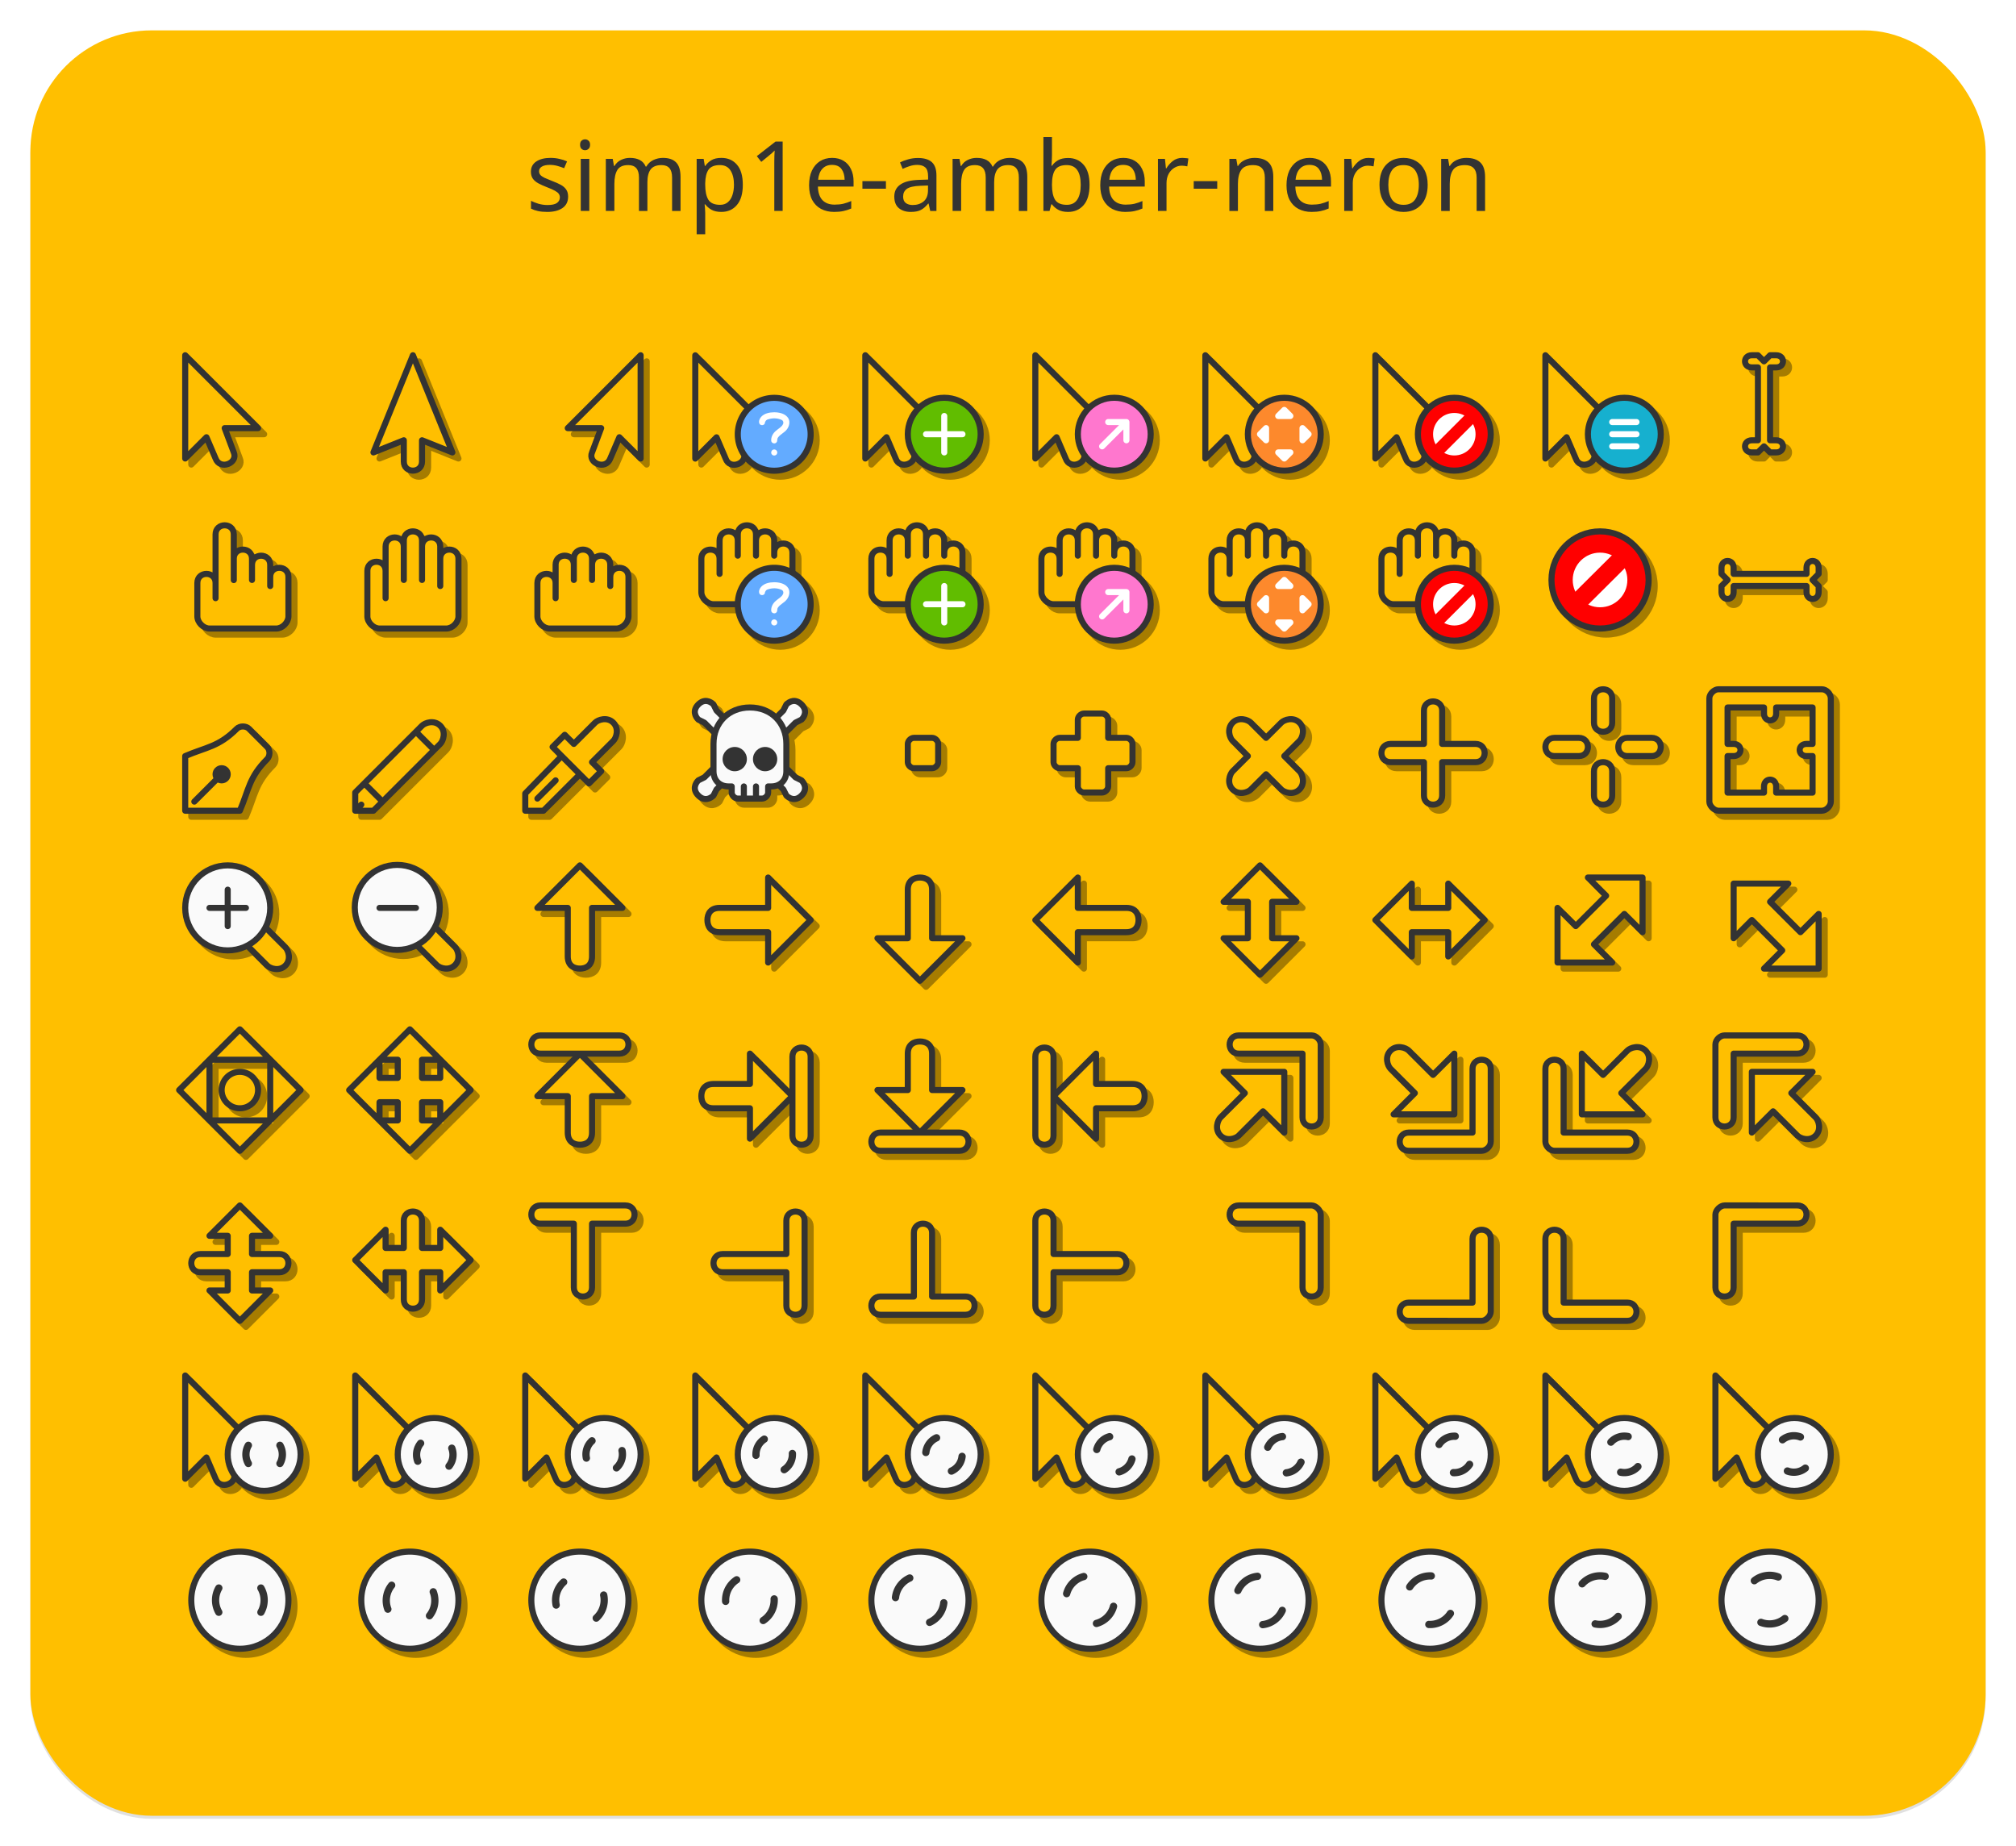 <svg height="304" viewBox="0 0 332 304" width="332" xmlns="http://www.w3.org/2000/svg" xmlns:xlink="http://www.w3.org/1999/xlink"><filter id="a" color-interpolation-filters="sRGB" height="1.02" width="1.019" x="-.009" y="-.01"><feGaussianBlur stdDeviation="1.247"/></filter><g transform="translate(24 24)"><path d="m-24-24h332v304h-332z" fill="none"/><rect filter="url(#a)" height="294" opacity=".35" rx="20" width="322" x="-19" y="-18.5"/><rect fill="#ffbf00" height="294" rx="20" width="322" x="-19" y="-19"/><path d="m69.56 8.368q0 1.248-.928 1.888-.928.64-2.496.64-.896 0-1.552-.144-.64-.144-1.136-.4v-1.28q.512.256 1.232.48.736.208 1.488.208 1.072 0 1.552-.336.48-.352.48-.928 0-.32-.176-.576-.176-.256-.64-.512-.448-.256-1.296-.576-.832-.32-1.424-.64-.592-.32-.912-.768-.32-.448-.32-1.152 0-1.088.88-1.68.896-.592 2.336-.592.784 0 1.456.16.688.144 1.28.416l-.48 1.12q-.544-.224-1.136-.384-.592-.16-1.216-.16-.864 0-1.328.288-.448.272-.448.752 0 .352.208.608.208.24.688.48.496.224 1.312.544.816.304 1.392.624.576.32.88.784.304.448.304 1.136zm2.8-9.424q.32 0 .56.224.256.208.256.672 0 .448-.256.672-.24.224-.56.224-.352 0-.592-.224-.24-.224-.24-.672 0-.464.24-.672.24-.224.592-.224zm.688 3.216v8.576h-1.408v-8.576zm12.128-.16q1.456 0 2.176.752.72.736.72 2.4v5.584h-1.392v-5.52q0-2.032-1.744-2.032-1.248 0-1.792.72-.528.72-.528 2.096v4.736h-1.392v-5.52q0-2.032-1.76-2.032-1.296 0-1.792.8-.496.8-.496 2.304v4.448h-1.408v-8.576h1.136l.208 1.168h.08q.4-.672 1.072-.992.688-.336 1.456-.336 2.016 0 2.624 1.44h.08q.432-.736 1.168-1.088.752-.352 1.584-.352zm9.632 0q1.584 0 2.544 1.104.976 1.104.976 3.328 0 2.192-.976 3.328-.96 1.136-2.56 1.136-.992 0-1.648-.368-.64-.384-1.008-.88h-.096q.032.272.064.688.032.416.032.72v3.52h-1.408v-12.416h1.152l.192 1.168h.064q.384-.56 1.008-.944.624-.384 1.664-.384zm-.256 1.184q-1.312 0-1.856.736-.528.736-.56 2.24v.272q0 1.584.512 2.448.528.848 1.936.848.784 0 1.28-.432.512-.432.752-1.168.256-.752.256-1.712 0-1.472-.576-2.352-.56-.88-1.744-.88zm10.336 7.552h-1.376v-7.984q0-.688.016-1.104.016-.416.048-.864-.256.256-.464.432-.208.176-.528.448l-1.216.992-.736-.944 3.088-2.4h1.168zm8.144-8.736q1.104 0 1.888.48.8.48 1.216 1.36.432.864.432 2.032v.848h-5.872q.032 1.456.736 2.224.72.752 2 .752.816 0 1.44-.144.64-.16 1.312-.448v1.232q-.656.288-1.296.416-.64.144-1.52.144-1.216 0-2.16-.496-.928-.496-1.456-1.472-.512-.992-.512-2.416 0-1.408.464-2.416.48-1.008 1.328-1.552.864-.544 2-.544zm-.016 1.152q-1.008 0-1.6.656-.576.64-.688 1.792h4.368q-.016-1.088-.512-1.76-.496-.688-1.568-.688zm5.008 3.92v-1.248h3.872v1.248zm9.12-5.056q1.568 0 2.32.688.752.688.752 2.192v5.84h-1.024l-.272-1.216h-.064q-.56.704-1.184 1.04-.608.336-1.696.336-1.168 0-1.936-.608-.768-.624-.768-1.936 0-1.28 1.008-1.968 1.008-.704 3.104-.768l1.456-.048v-.512q0-1.072-.464-1.488-.464-.416-1.312-.416-.672 0-1.28.208-.608.192-1.136.448l-.432-1.056q.56-.304 1.328-.512.768-.224 1.6-.224zm.416 4.576q-1.6.064-2.224.512-.608.448-.608 1.264 0 .72.432 1.056.448.336 1.136.336 1.088 0 1.808-.592.72-.608.72-1.856v-.768zm14.72-4.592q1.456 0 2.176.752.72.736.72 2.4v5.584h-1.392v-5.52q0-2.032-1.744-2.032-1.248 0-1.792.72-.528.72-.528 2.096v4.736h-1.392v-5.52q0-2.032-1.76-2.032-1.296 0-1.792.8-.496.8-.496 2.304v4.448h-1.408v-8.576h1.136l.208 1.168h.08q.4-.672 1.072-.992.688-.336 1.456-.336 2.016 0 2.624 1.44h.08q.432-.736 1.168-1.088.752-.352 1.584-.352zm6.96-.464q0 .544-.032 1.024-.016.464-.048.736h.08q.368-.544 1.008-.912.64-.368 1.648-.368 1.6 0 2.56 1.12.976 1.104.976 3.312 0 2.208-.976 3.328-.976 1.12-2.56 1.12-1.008 0-1.648-.368-.64-.368-1.008-.88h-.112l-.288 1.088h-1.008v-12.16h1.408zm2.416 1.648q-1.36 0-1.888.784-.528.784-.528 2.432v.064q0 1.584.512 2.432.528.832 1.936.832 1.152 0 1.712-.848.576-.848.576-2.448 0-3.248-2.32-3.248zm9.328-1.184q1.104 0 1.888.48.8.48 1.216 1.36.432.864.432 2.032v.848h-5.872q.032 1.456.736 2.224.72.752 2 .752.816 0 1.44-.144.64-.16 1.312-.448v1.232q-.656.288-1.296.416-.64.144-1.52.144-1.216 0-2.16-.496-.928-.496-1.456-1.472-.512-.992-.512-2.416 0-1.408.464-2.416.48-1.008 1.328-1.552.864-.544 2-.544zm-.016 1.152q-1.008 0-1.6.656-.576.64-.688 1.792h4.368q-.016-1.088-.512-1.76-.496-.688-1.568-.688zm9.728-1.152q.24 0 .512.032.288.016.496.064l-.176 1.296q-.208-.048-.464-.08-.24-.032-.464-.032-.656 0-1.232.368-.576.352-.928 1.008-.336.64-.336 1.504v4.576h-1.408v-8.576h1.152l.16 1.568h.064q.416-.704 1.072-1.216.656-.512 1.552-.512zm1.888 5.072v-1.248h3.872v1.248zm10-5.072q1.536 0 2.32.752.784.736.784 2.4v5.584h-1.392v-5.488q0-2.064-1.92-2.064-1.424 0-1.968.8-.544.8-.544 2.304v4.448h-1.408v-8.576h1.136l.208 1.168h.08q.416-.672 1.152-.992.736-.336 1.552-.336zm9.072 0q1.104 0 1.888.48.8.48 1.216 1.36.432.864.432 2.032v.848h-5.872q.032 1.456.736 2.224.72.752 2 .752.816 0 1.44-.144.64-.16 1.312-.448v1.232q-.656.288-1.296.416-.64.144-1.52.144-1.216 0-2.16-.496-.928-.496-1.456-1.472-.512-.992-.512-2.416 0-1.408.464-2.416.48-1.008 1.328-1.552.864-.544 2-.544zm-.016 1.152q-1.008 0-1.6.656-.576.64-.688 1.792h4.368q-.016-1.088-.512-1.76-.496-.688-1.568-.688zm9.728-1.152q.24 0 .512.032.288.016.496.064l-.176 1.296q-.208-.048-.464-.08-.24-.032-.464-.032-.656 0-1.232.368-.576.352-.928 1.008-.336.64-.336 1.504v4.576h-1.408v-8.576h1.152l.16 1.568h.064q.416-.704 1.072-1.216.656-.512 1.552-.512zm9.744 4.432q0 2.128-1.088 3.296-1.072 1.168-2.912 1.168-1.136 0-2.032-.512-.88-.528-1.392-1.52-.512-1.008-.512-2.432 0-2.128 1.072-3.28 1.072-1.152 2.912-1.152 1.168 0 2.048.528.896.512 1.392 1.504.512.976.512 2.4zm-6.48 0q0 1.52.592 2.416.608.88 1.92.88 1.296 0 1.904-.88.608-.896.608-2.416 0-1.52-.608-2.384-.608-.864-1.92-.864-1.312 0-1.904.864-.592.864-.592 2.384zm12.832-4.432q1.536 0 2.32.752.784.736.784 2.4v5.584h-1.392v-5.488q0-2.064-1.92-2.064-1.424 0-1.968.8-.544.8-.544 2.304v4.448h-1.408v-8.576h1.136l.208 1.168h.08q.416-.672 1.152-.992.736-.336 1.552-.336z" fill="#333"/></g><g opacity=".35" transform="translate(4 32)"><use height="100%" stroke="#000" transform="translate(27.923 -.077)" width="100%" xlink:href="#e"/><path d="m112 85c-1 1-.5 2 0 2.5l1 .5 4 4v1l-4 4-1 .5c-.5.5-1 1.5 0 2.5s2 .5 2.5 0l.5-1 4-4h3l4 4 .5 1c.5.5 1.5 1 2.5 0s.5-2 0-2.5l-1-.5-4-4v-1l4-4 1-.5c.5-.5 1-1.5 0-2.5s-2-.5-2.5 0l-.5 1-4 4h-3l-4-4-.5-1c-.5-.5-1.5-1-2.5 0z" display="block" stroke="#000" stroke-linecap="round" stroke-linejoin="round" stroke-miterlimit="4.674"/><use height="100%" stroke="#000" stroke-miterlimit="4.674" transform="translate(112)" width="100%" xlink:href="#d"/><use height="100%" stroke="#000" stroke-miterlimit="4.674" transform="translate(84)" width="100%" xlink:href="#d"/><use height="100%" stroke="#000" stroke-miterlimit="4.674" transform="translate(56)" width="100%" xlink:href="#d"/><use height="100%" stroke="#000" stroke-miterlimit="4.674" transform="translate(28)" width="100%" xlink:href="#d"/><path d="m36 89c-3 3-5 3-8.5 4.5v9h9c1.5-3.5 1.5-5.5 4.5-8.5.5-.5.5-1.5 0-2l-3-3c-.5-.5-1.5-.5-2 0z" stroke="#000" stroke-linecap="round" stroke-linejoin="round" stroke-miterlimit="4.674"/><path id="b" d="m36 39.5h3.5l-12-12v17l3.5-3.5 1.5 3.5c.75 2 3.75.75 3-1l-1.5-4z" stroke="#000" stroke-linecap="round" stroke-linejoin="round" stroke-miterlimit="4.674"/><use height="100%" stroke="#000" stroke-miterlimit="4.674" transform="matrix(-1 0 0 1 130 0)" width="100%" xlink:href="#b"/><path d="m200 88c-1 1-.5 2.5 0 3l2.5 2.5-2.5 2.5c-.5.5-1 2 0 3s2.5.5 3 0l2.5-2.5 2.5 2.5c.5.5 2 1 3 0s.5-2.5 0-3l-2.5-2.5 2.5-2.5c.5-.5 1-2 0-3s-2.5-.5-3 0l-2.5 2.5-2.5-2.5c-.5-.5-2-1-3 0z" display="block" stroke="#000" stroke-linecap="round" stroke-linejoin="round" stroke-miterlimit="4.674"/><path id="c" d="m113 43 2-2 1.5 3.5c.7 2 3.7.75 3-1v-4h4l-12-12v17z" stroke="#000" stroke-linecap="round" stroke-linejoin="round" stroke-miterlimit="4.674"/><use height="100%" stroke="#000" stroke-miterlimit="4.674" transform="translate(28)" width="100%" xlink:href="#c"/><use height="100%" stroke="#000" stroke-miterlimit="4.674" transform="translate(56)" width="100%" xlink:href="#c"/><use height="100%" stroke="#000" stroke-miterlimit="4.674" transform="translate(84)" width="100%" xlink:href="#c"/><use height="100%" stroke="#000" stroke-miterlimit="4.674" transform="translate(112)" width="100%" xlink:href="#c"/><use height="100%" stroke="#000" stroke-miterlimit="4.674" transform="translate(140)" width="100%" xlink:href="#c"/><path d="m29.5 65v5.5c0 1 1 2 2 2h11c1 0 2-1 2-2v-6.5c0-2-3-2-3 0v1.5-3.48c0-2.02-3-2.02-3 0v2.48-3.5c0-2-3-2-3 0v3.52-7.52c0-2-3-2-3 0v10.5-2.5c0-2-3-2-3 0z" display="block" stroke="#000" stroke-linecap="round" stroke-linejoin="round" stroke-miterlimit="4.674"/><path d="m85.5 65v5.5c0 1 1 2 2 2h11c1 0 2-1 2-2v-6.5c0-2-3-2-3 0v1.5-3.5c0-2-3-2-3 0v2.5-3.5c0-2-3-2-3 0v3.5-2.5c0-2-3-2-3 0v5.5-2.5c0-2-3-2-3 0z" display="block" stroke="#000" stroke-linecap="round" stroke-linejoin="round" stroke-miterlimit="4.674"/><path id="d" d="m112.5 61v5.5c0 1 1 2 2 2h11c1 0 2-1 2-2v-6.5c0-2-3-2-3 0v.5-2.5c0-2-3-2-3 0v2.5-3.5c0-2-3-2-3 0v3.5-2.5c0-2-3-2-3 0v5.5-2.5c0-2-3-2-3 0z" display="block" stroke="#000" stroke-linecap="round" stroke-linejoin="round" stroke-miterlimit="4.674"/><path d="m57.5 63v7.5c0 1 1 2 2 2h11c1 0 2-1 2-2v-9.5c0-2-3-2-3 0v4.5-6.5c0-2-3-2-3 0v5.5-6.5c0-2-3-2-3 0v6.5-5.5c0-2-3-2-3 0v8.5-4.5c0-2-3-2-3 0z" display="block" stroke="#000" stroke-linecap="round" stroke-linejoin="round" stroke-miterlimit="4.674"/><circle cx="260.5" cy="64.5" r="7.5" stroke="#000" stroke-linecap="round" stroke-linejoin="round" stroke-miterlimit="4.674" stroke-width="2"/><path d="m66.5 88.5-11 11v3h3l11-11c.5-.5 1-2 0-3s-2.5-.5-3 0z" display="block" stroke="#000" stroke-linecap="round" stroke-linejoin="round" stroke-miterlimit="4.674"/><path d="m95 88-3.5 3.5-1.5-1.5-2 2 1.5 1.5-6 6.16v2.84h3l6-6 1.5 1.5 2-2-1.5-1.5 3.5-3.5c.5-.5 1-2 0-3s-2.5-.5-3 0z" stroke="#000" stroke-linecap="round" stroke-linejoin="round" stroke-miterlimit="4.674"/><g id="e" enable-background="new" stroke="#000" stroke-miterlimit="4.674" transform="translate(-189 -257)"><path d="m230 385-4.5-4.5 3-3 4.5 4.5c.5.5 1 2 0 3s-2.5.5-3 0z" display="block" stroke="#000" stroke-linecap="round" stroke-linejoin="round"/><circle cx="223.5" cy="375.5" r="7" stroke="#000" stroke-linecap="round" stroke-linejoin="round"/></g><path d="m146.5 91.5v3c0 .5.5 1 1 1h3c.5 0 1-.5 1-1v-3c0-.5-.5-1-1-1h-3c-.5 0-1 .5-1 1z" stroke="#000" stroke-linecap="round" stroke-linejoin="round" stroke-miterlimit="4.674"/><path d="m170.5 91.5v3c0 .5.5 1 1 1h3v3c0 .48.5 1 1 1h3c.5 0 1-.5 1-1v-3h3c.5 0 1-.5 1-1v-3c0-.5-.5-1-1-1h-3v-3c0-.5-.5-1-1-1h-3c-.5 0-1 .5-1 1v3h-3c-.5 0-1 .5-1 1z" display="block" stroke="#000" stroke-linecap="round" stroke-linejoin="round" stroke-miterlimit="4.674"/><path id="f" d="m287.5 28.5 1-1h1c1.5 0 1.5 2 0 2h-1v12h1c1.5 0 1.5 2 0 2h-1l-1-1-1 1h-1c-1.5 0-1.5-2 0-2h1v-12h-1c-1.5 0-1.5-2 0-2h1z" stroke="#000" stroke-linecap="round" stroke-linejoin="round" stroke-miterlimit="4.674"/><use height="100%" stroke="#000" stroke-miterlimit="4.674" transform="matrix(0 1 -1 0 324 -223)" width="100%" xlink:href="#f"/><path d="m278.5 84v17c0 .7.8 1.5 1.5 1.5h17c.8 0 1.5-.8 1.5-1.5v-17c0-.75-.7-1.5-1.5-1.5h-17c-.7 0-1.5.75-1.5 1.5zm3 1.5h6v1c0 1.5 2 1.5 2 0v-1h6v6h-1c-1.5 0-1.5 2 0 2h1v6.02h-6v-1c0-1.52-2-1.52-2 0v1h-6v-6.02h1c1.5 0 1.5-2 0-2h-1z" stroke="#000" stroke-linecap="round" stroke-linejoin="round" stroke-miterlimit="4.674"/><path d="m259.5 84v4c0 2 3 2 3 0v-4c0-2-3-2-3 0zm-6.5 6.5c-2 0-2 3 0 3h4c2 0 2-3 0-3zm12 0c-2 0-2 3 0 3h4c2 0 2-3 0-3zm-5.5 5.5v4c0 2 3 2 3 0v-4c0-2-3-2-3 0z" stroke="#000" stroke-linecap="round" stroke-linejoin="round" stroke-miterlimit="4.674"/><circle cx="36.5" cy="148.5" r="3" stroke="#000" stroke-linecap="round" stroke-linejoin="round" stroke-miterlimit="4.674"/><path d="m41.5 143.5-5-5-5 5zm-10 0-5 5 5 5zm0 10 5 5 5-5zm10 0 5-5-5-5z" stroke="#000" stroke-linecap="round" stroke-linejoin="round" stroke-miterlimit="4.674"/><path d="m64.5 138.5-5 5h3v3h-3v-3l-5 5 5 5v-3h3v3h-3l5 5 5-5h-3v-3h3v3l5-5-5-5v3h-3v-3h3z" display="block" stroke="#000" stroke-linecap="round" stroke-linejoin="round" stroke-miterlimit="4.674"/><path id="g" d="m94.5 126.5v-8h5l-7-7-7 7h5v8c0 1.5 1 2 2 2s2-.5 2-2z" stroke="#000" stroke-linecap="round" stroke-linejoin="round" stroke-miterlimit="4.674"/><use height="100%" stroke="#000" stroke-miterlimit="4.674" transform="matrix(0 1 -1 0 242 28)" width="100%" xlink:href="#g"/><use height="100%" stroke="#000" stroke-miterlimit="4.674" transform="matrix(-1 0 -0 -1 241 242)" width="100%" xlink:href="#g"/><use height="100%" stroke="#000" stroke-miterlimit="4.674" transform="matrix(0 -1 1 0 56 213)" width="100%" xlink:href="#g"/><path id="h" d="m209.5 123.5h-3v-6h4l-6-6-6 6h4v6h-4l6 6 6-6z" stroke="#000" stroke-linecap="round" stroke-linejoin="round" stroke-miterlimit="4.674"/><use height="100%" stroke="#000" stroke-miterlimit="4.674" transform="matrix(0 1 -1 0 353 -84)" width="100%" xlink:href="#h"/><path id="i" d="m259.5 114.5 2 2-5 5-3-3v9h9l-3-3 5-5 3 3v-9h-9z" stroke="#000" stroke-linecap="round" stroke-linejoin="round" stroke-miterlimit="4.674"/><use height="100%" stroke="#000" stroke-miterlimit="4.674" transform="matrix(0 1 -1 0 410 -139)" width="100%" xlink:href="#i"/><g id="j" stroke="#000" transform="translate(1 1)"><path d="m89.5 148.5v6c0 1.5 1 2 2 2s2-.5 2-2v-6h5l-7-7-7 7z" stroke="#000" stroke-linecap="round" stroke-linejoin="round" stroke-miterlimit="4.674"/><path d="m98 141.5c2 0 2-3 0-3h-13c-2 0-2 3 0 3z" stroke="#000" stroke-linecap="round" stroke-linejoin="round" stroke-miterlimit="4.674"/></g><g id="k" stroke="#000" transform="translate(1 1)"><path d="m201 148-4 4c-.5.5-1 2 0 3s2.5.5 3 0l4-4 3.5 3.5v-10h-10z" stroke="#000" stroke-linecap="round" stroke-linejoin="round" stroke-miterlimit="4.674"/><path d="m200 138.5c-2 0-2 3 0 3h10.5v10.5c0 2 3 2 3 0v-12c0-.7-.7-1.5-1.5-1.5z" stroke="#000" stroke-linecap="round" stroke-linejoin="round" stroke-miterlimit="4.674"/></g><path id="l" d="m91.5 170.5h-5.5c-2 0-2-3 0-3h14c2 0 2 3 0 3h-5.5v10.5c0 2-3 2-3 0z" stroke="#000" stroke-linecap="round" stroke-linejoin="round" stroke-miterlimit="4.674"/><use height="100%" stroke="#000" stroke-miterlimit="4.674" transform="matrix(0 1 -1 0 297 84)" width="100%" xlink:href="#l"/><use height="100%" stroke="#000" stroke-miterlimit="4.674" transform="matrix(-1 0 -0 -1 242 353)" width="100%" xlink:href="#l"/><use height="100%" stroke="#000" stroke-miterlimit="4.674" transform="matrix(0 -1 1 0 0 270)" width="100%" xlink:href="#l"/><path id="m" d="m214.5 169c0-.7-.8-1.5-1.5-1.5h-12c-2 0-2 3 0 3h10.5v10.5c0 2 3 2 3 0z" stroke="#000" stroke-linecap="round" stroke-linejoin="round" stroke-miterlimit="4.674"/><use height="100%" stroke="#000" stroke-miterlimit="4.674" transform="matrix(0 1 -1 0 410 -28)" width="100%" xlink:href="#m"/><use height="100%" stroke="#000" stroke-miterlimit="4.674" transform="matrix(-1 0 -0 -1 466 354)" width="100%" xlink:href="#m"/><use height="100%" stroke="#000" stroke-miterlimit="4.674" transform="matrix(0 -1 1 0 112 382)" width="100%" xlink:href="#m"/><path d="m231.5 91.5h-5.5c-2 0-2 3 0 3h5.5v5.5c0 2 3 2 3 0v-5.5h5.5c2 0 2-3 0-3h-5.5v-5.5c0-2-3-2-3 0z" stroke="#000" stroke-linecap="round" stroke-linejoin="round" stroke-miterlimit="4.674"/><g id="n" enable-background="new" stroke="#000" stroke-miterlimit="4.674"><circle cx="152.5" cy="40.5" r="6" stroke="#000" stroke-linecap="round" stroke-linejoin="round"/></g><g id="o" enable-background="new" stroke="#000" stroke-miterlimit="4.674"><circle cx="180.5" cy="40.5" r="6" stroke="#000" stroke-linecap="round" stroke-linejoin="round"/></g><g id="p" enable-background="new" stroke="#000" stroke-miterlimit="4.674"><circle cx="236.5" cy="40.5" r="5.5" stroke="#000" stroke-linecap="round" stroke-linejoin="round" stroke-width="2"/></g><circle cx="264.5" cy="40.5" r="6" stroke="#000" stroke-linecap="round" stroke-linejoin="round" stroke-width="1"/><g id="q" enable-background="new" stroke="#000" stroke-miterlimit="4.674"><circle cx="124.5" cy="40.5" r="6" stroke="#000" stroke-linecap="round" stroke-linejoin="round"/></g><use height="100%" stroke="#000" stroke-miterlimit="4.674" transform="translate(0 28)" width="100%" xlink:href="#n"/><use height="100%" stroke="#000" stroke-miterlimit="4.674" transform="translate(0 28)" width="100%" xlink:href="#o"/><use height="100%" stroke="#000" stroke-miterlimit="4.674" transform="translate(0 28)" width="100%" xlink:href="#p"/><path d="m63.5 45c0 2 3 2 3 0v-3.5l5 2-6.5-16-6.5 16 5-2z" stroke="#000" stroke-linecap="round" stroke-linejoin="round" stroke-miterlimit="4.674"/><path d="m120.5 85.5c-3.5 0-6 2.5-6 6v4.5c0 1.5 1 2.5 2.5 2.5h.5v1c0 .5.5 1 1 1h4c.5 0 1-.5 1-1v-1h.5c1.5 0 2.5-1 2.5-2.5v-4.5c0-3.5-2.5-6-6-6z" stroke="#000" stroke-linecap="round" stroke-linejoin="round" stroke-miterlimit="4.674"/><g id="r" stroke="#000"><circle cx="208.5" cy="40.5" r="6" stroke="#000" stroke-linecap="round" stroke-linejoin="round" stroke-miterlimit="4.674"/></g><use height="100%" stroke="#000" transform="translate(0 28)" width="100%" xlink:href="#r"/><g id="s" stroke="#000"><g stroke="#000" transform="translate(1 1)"><path d="m28 210 2-2 1.5 3.5c.75 2 3.75.75 3-1v-4h4l-12-12v17z" stroke="#000" stroke-linecap="round" stroke-linejoin="round" stroke-miterlimit="4.674"/><circle cx="39.5" cy="207.5" r="6" stroke="#000" stroke-linecap="round" stroke-linejoin="round" stroke-miterlimit="4.674" stroke-width="1"/></g></g><use height="100%" stroke="#000" transform="translate(28)" width="100%" xlink:href="#s"/><use height="100%" stroke="#000" transform="translate(56)" width="100%" xlink:href="#s"/><use height="100%" stroke="#000" transform="translate(84)" width="100%" xlink:href="#s"/><use height="100%" stroke="#000" transform="translate(112)" width="100%" xlink:href="#s"/><use height="100%" stroke="#000" transform="translate(140)" width="100%" xlink:href="#s"/><use height="100%" stroke="#000" transform="translate(168)" width="100%" xlink:href="#s"/><use height="100%" stroke="#000" transform="translate(196)" width="100%" xlink:href="#s"/><use height="100%" stroke="#000" transform="translate(224)" width="100%" xlink:href="#s"/><use height="100%" stroke="#000" transform="translate(252)" width="100%" xlink:href="#s"/><g id="t" stroke="#000"><circle cx="36.5" cy="232.5" r="8" stroke="#000" stroke-linecap="round" stroke-linejoin="round" stroke-miterlimit="4.674"/></g><use height="100%" stroke="#000" transform="translate(28)" width="100%" xlink:href="#t"/><use height="100%" stroke="#000" transform="translate(56)" width="100%" xlink:href="#t"/><use height="100%" stroke="#000" transform="translate(84)" width="100%" xlink:href="#t"/><use height="100%" stroke="#000" transform="translate(112)" width="100%" xlink:href="#t"/><use height="100%" stroke="#000" transform="translate(140)" width="100%" xlink:href="#t"/><use height="100%" stroke="#000" transform="translate(168)" width="100%" xlink:href="#t"/><use height="100%" stroke="#000" transform="translate(196)" width="100%" xlink:href="#t"/><use height="100%" stroke="#000" transform="translate(224)" width="100%" xlink:href="#t"/><use height="100%" stroke="#000" transform="translate(252)" width="100%" xlink:href="#t"/><g id="u" stroke="#000"><circle cx="40.5" cy="208.5" opacity="0" r="14" stroke="#000" stroke-linecap="round" stroke-linejoin="round" stroke-miterlimit="4.337"/></g><g id="v" stroke="#000"><circle cx="36.5" cy="232.5" opacity="0" r="14" stroke="#000" stroke-linecap="round" stroke-linejoin="round" stroke-miterlimit="4.337"/></g><use height="100%" stroke="#000" transform="matrix(.988 .156 -.156 .988 61.116 -3.769)" width="100%" xlink:href="#u"/><use height="100%" stroke="#000" transform="matrix(.951 .309 -.309 .951 122.414 -2.31)" width="100%" xlink:href="#u"/><use height="100%" stroke="#000" transform="matrix(.891 .454 -.454 .891 183.07 4.338)" width="100%" xlink:href="#u"/><use height="100%" stroke="#000" transform="matrix(.809 .588 -.588 .809 242.288 16.015)" width="100%" xlink:href="#u"/><use height="100%" stroke="#000" transform="matrix(.707 .707 -.707 .707 299.29 32.429)" width="100%" xlink:href="#u"/><use height="100%" stroke="#000" transform="matrix(.588 .809 -.809 .588 353.375 53.182)" width="100%" xlink:href="#u"/><use height="100%" stroke="#000" transform="matrix(.454 .891 -.891 .454 403.887 77.756)" width="100%" xlink:href="#u"/><use height="100%" stroke="#000" transform="matrix(.309 .951 -.951 .309 450.276 105.549)" width="100%" xlink:href="#u"/><use height="100%" stroke="#000" transform="matrix(.156 .988 -.988 .156 492.1 135.885)" width="100%" xlink:href="#u"/><use height="100%" stroke="#000" transform="matrix(.988 .156 -.156 .988 64.821 -2.847)" width="100%" xlink:href="#v"/><use height="100%" stroke="#000" transform="matrix(.951 .309 -.309 .951 129.634 .1)" width="100%" xlink:href="#v"/><use height="100%" stroke="#000" transform="matrix(.891 .454 -.454 .891 193.53 8.77)" width="100%" xlink:href="#v"/><use height="100%" stroke="#000" transform="matrix(.809 .588 -.588 .809 255.631 22.949)" width="100%" xlink:href="#v"/><use height="100%" stroke="#000" transform="matrix(.707 .707 -.707 .707 315.089 42.287)" width="100%" xlink:href="#v"/><use height="100%" stroke="#000" transform="matrix(.588 .809 -.809 .588 371.143 66.311)" width="100%" xlink:href="#v"/><use height="100%" stroke="#000" transform="matrix(.454 .891 -.891 .454 423.087 94.425)" width="100%" xlink:href="#v"/><use height="100%" stroke="#000" transform="matrix(.309 .951 -.951 .309 470.337 125.937)" width="100%" xlink:href="#v"/><use height="100%" stroke="#000" transform="matrix(.156 .988 -.988 .156 512.431 160.081)" width="100%" xlink:href="#v"/><use height="100%" stroke="#000" transform="matrix(0 1 -1 0 270 57)" width="100%" xlink:href="#j"/><use height="100%" stroke="#000" transform="matrix(-1 0 -0 -1 241 298)" width="100%" xlink:href="#j"/><use height="100%" stroke="#000" transform="matrix(0 -1 1 0 28 242)" width="100%" xlink:href="#j"/><use height="100%" stroke="#000" transform="matrix(0 1 -1 0 382 -56)" width="100%" xlink:href="#k"/><use height="100%" stroke="#000" transform="matrix(-1 0 -0 -1 466 298)" width="100%" xlink:href="#k"/><use height="100%" stroke="#000" transform="matrix(0 -1 1 0 140 354)" width="100%" xlink:href="#k"/><use height="100%" stroke="#000" transform="translate(0 28)" width="100%" xlink:href="#q"/><path id="w" d="m43 175.5h-4.5v-3h3l-5-5-5 5h3v3h-4.5c-2 0-2 3 0 3h4.5v3h-3l5 5 5-5h-3v-3h4.5c2 0 2-3 0-3z" stroke="#000" stroke-linecap="round" stroke-linejoin="round" stroke-miterlimit="4.674"/><use height="100%" stroke="#000" transform="matrix(0 1 -1 0 242 140)" width="100%" xlink:href="#w"/></g><g transform="translate(4 32)"><use height="100%" transform="translate(27.923 -.077)" width="100%" xlink:href="#z"/><path d="m111 84c-1 1-.5 2 0 2.5l1 .5 4 4v1l-4 4-1 .5c-.5.5-1 1.5 0 2.5s2 .5 2.5 0l.5-1 4-4h3l4 4 .5 1c.5.5 1.5 1 2.5 0s.5-2 0-2.5l-1-.5-4-4v-1l4-4 1-.5c.5-.5 1-1.5 0-2.5s-2-.5-2.5 0l-.5 1-4 4h-3l-4-4-.5-1c-.5-.5-1.5-1-2.5 0z" style="display:block;fill:#fafafa;stroke:#333;stroke-linecap:round;stroke-linejoin:round;stroke-miterlimit:4.674"/><use fill="#333" height="100%" stroke="#333" stroke-miterlimit="4.674" transform="translate(112)" width="100%" xlink:href="#y"/><use fill="#333" height="100%" stroke="#333" stroke-miterlimit="4.674" transform="translate(84)" width="100%" xlink:href="#y"/><use fill="#333" height="100%" stroke="#333" stroke-miterlimit="4.674" transform="translate(56)" width="100%" xlink:href="#y"/><use fill="#333" height="100%" stroke="#333" stroke-miterlimit="4.674" transform="translate(28)" width="100%" xlink:href="#y"/><path d="m35 88c-3 3-5 3-8.5 4.5v9h9c1.5-3.5 1.5-5.5 4.5-8.5.5-.5.5-1.5 0-2l-3-3c-.5-.5-1.5-.5-2 0zm-2.5 7.5-4.5 4.5z" fill="#ffbf00" stroke="#333" stroke-linecap="round" stroke-linejoin="round" stroke-miterlimit="4.674"/><circle cx="32.5" cy="95.5" fill="#333" r="1.5" stroke-linejoin="bevel" stroke-miterlimit="4.674"/><path id="x" d="m35 38.5h3.5l-12-12v17l3.5-3.5 1.5 3.5c.75 2 3.75.75 3-1l-1.5-4z" fill="#ffbf00" stroke="#333" stroke-linecap="round" stroke-linejoin="round" stroke-miterlimit="4.674"/><use fill="#ffbf00" height="100%" stroke="#333" stroke-miterlimit="4.674" transform="matrix(-1 0 0 1 128 0)" width="100%" xlink:href="#x"/><path d="m199 87c-1 1-.5 2.5 0 3l2.5 2.5-2.5 2.5c-.5.5-1 2 0 3s2.5.5 3 0l2.5-2.5 2.5 2.5c.5.5 2 1 3 0s.5-2.5 0-3l-2.5-2.5 2.5-2.5c.5-.5 1-2 0-3s-2.5-.5-3 0l-2.5 2.5-2.5-2.5c-.5-.5-2-1-3 0z" style="display:block;fill:#ffbf00;stroke:#333;stroke-linecap:round;stroke-linejoin:round;stroke-miterlimit:4.674"/><path d="m140 42 2-2 1.5 3.5c.7 2 3.7.75 3-1v-4h4l-12-12v17z" fill="#ffbf00" stroke="#333" stroke-linecap="round" stroke-linejoin="round" stroke-miterlimit="4.674"/><path d="m168 42 2-2 1.5 3.5c.7 2 3.7.75 3-1v-4h4l-12-12v17z" fill="#ffbf00" stroke="#333" stroke-linecap="round" stroke-linejoin="round" stroke-miterlimit="4.674"/><path d="m196 42 2-2 1.5 3.5c.7 2 3.7.75 3-1v-4h4l-12-12v17z" fill="#ffbf00" stroke="#333" stroke-linecap="round" stroke-linejoin="round" stroke-miterlimit="4.674"/><path d="m224 42 2-2 1.5 3.5c.7 2 3.7.75 3-1v-4h4l-12-12v17z" fill="#ffbf00" stroke="#333" stroke-linecap="round" stroke-linejoin="round" stroke-miterlimit="4.674"/><path d="m252 42 2-2 1.5 3.5c.7 2 3.7.75 3-1v-4h4l-12-12v17z" fill="#ffbf00" stroke="#333" stroke-linecap="round" stroke-linejoin="round" stroke-miterlimit="4.674"/><path d="m28.5 64v5.5c0 1 1 2 2 2h11c1 0 2-1 2-2v-6.5c0-2-3-2-3 0v1.5-3.48c0-2.02-3-2.02-3 0v2.48-3.5c0-2-3-2-3 0v3.52-7.52c0-2-3-2-3 0v10.5-2.5c0-2-3-2-3 0z" style="display:block;fill:#ffbf00;stroke:#333;stroke-linecap:round;stroke-linejoin:round;stroke-miterlimit:4.674"/><path d="m84.5 64v5.5c0 1 1 2 2 2h11c1 0 2-1 2-2v-6.5c0-2-3-2-3 0v1.5-3.5c0-2-3-2-3 0v2.5-3.5c0-2-3-2-3 0v3.5-2.5c0-2-3-2-3 0v5.5-2.5c0-2-3-2-3 0z" style="display:block;fill:#ffbf00;stroke:#333;stroke-linecap:round;stroke-linejoin:round;stroke-miterlimit:4.674"/><path id="y" d="m111.5 60v5.5c0 1 1 2 2 2h11c1 0 2-1 2-2v-6.5c0-2-3-2-3 0v.5-2.5c0-2-3-2-3 0v2.5-3.5c0-2-3-2-3 0v3.5-2.5c0-2-3-2-3 0v5.5-2.5c0-2-3-2-3 0z" style="display:block;fill:#ffbf00;stroke:#333;stroke-linecap:round;stroke-linejoin:round;stroke-miterlimit:4.674"/><path d="m56.5 62v7.5c0 1 1 2 2 2h11c1 0 2-1 2-2v-9.5c0-2-3-2-3 0v4.5-6.5c0-2-3-2-3 0v5.5-6.5c0-2-3-2-3 0v6.5-5.5c0-2-3-2-3 0v8.5-4.5c0-2-3-2-3 0z" style="display:block;fill:#ffbf00;stroke:#333;stroke-linecap:round;stroke-linejoin:round;stroke-miterlimit:4.674"/><circle cx="259.5" cy="63.5" r="7.5" style="fill:#fff;stroke:#333;stroke-width:2;stroke-linecap:round;stroke-linejoin:round;stroke-miterlimit:4.674"/><circle cx="259.5" cy="63.5" r="5.999" style="fill:none;stroke:#ff0000;stroke-width:3;stroke-linecap:round;stroke-linejoin:round;stroke-miterlimit:4.674"/><path d="m263.5 59.52-8 7.96" style="fill:none;stroke:#ff0000;stroke-width:3;stroke-linecap:round;stroke-linejoin:round;stroke-miterlimit:4.674"/><path d="m65.5 87.5-1 1 3 3-3-3-8.5 8.5 3 3-3-3-1.5 1.5v3l1-1-1 1h3l11-11c.5-.5 1-2 0-3s-2.5-.5-3 0z" style="display:block;fill:#ffbf00;stroke:#333;stroke-linecap:round;stroke-linejoin:round;stroke-miterlimit:4.674"/><path d="m87.5 96.5-3 3m9.5-12.5-3.5 3.5-1.5-1.5-2 2 1.5 1.5 3 3-3-3-6 6.16v2.84h3l6-6 1.5 1.5 2-2-1.5-1.5 3.5-3.5c.5-.5 1-2 0-3s-2.5-.5-3 0z" fill="#ffbf00" stroke="#333" stroke-linecap="round" stroke-linejoin="round" stroke-miterlimit="4.674"/><g id="z" enable-background="new" stroke-miterlimit="4.674" transform="translate(-190 -258)"><path d="m230 385-4.5-4.5 3-3 4.5 4.5c.5.5 1 2 0 3s-2.5.5-3 0z" display="block" fill="#ffbf00" stroke="#333" stroke-linecap="round" stroke-linejoin="round"/><circle cx="223.5" cy="375.5" fill="#fafafa" r="7" stroke="#333" stroke-linecap="round" stroke-linejoin="round"/></g><path d="m58.5 117.5h6" fill="none" stroke="#333" stroke-linecap="round" stroke-linejoin="round" stroke-miterlimit="4.674"/><path d="m145.5 90.5v3c0 .5.5 1 1 1h3c.5 0 1-.5 1-1v-3c0-.5-.5-1-1-1h-3c-.5 0-1 .5-1 1z" fill="#ffbf00" stroke="#333" stroke-linecap="round" stroke-linejoin="round" stroke-miterlimit="4.674"/><path d="m169.5 90.5v3c0 .5.5 1 1 1h3v3c0 .48.5 1 1 1h3c.5 0 1-.5 1-1v-3h3c.5 0 1-.5 1-1v-3c0-.5-.5-1-1-1h-3v-3c0-.5-.5-1-1-1h-3c-.5 0-1 .5-1 1v3h-3c-.5 0-1 .5-1 1z" style="display:block;fill:#ffbf00;stroke:#333;stroke-linecap:round;stroke-linejoin:round;stroke-miterlimit:4.674"/><path id="A" d="m286.5 27.5 1-1h1c1.5 0 1.5 2 0 2h-1v12h1c1.5 0 1.5 2 0 2h-1l-1-1-1 1h-1c-1.5 0-1.5-2 0-2h1v-12h-1c-1.5 0-1.5-2 0-2h1z" fill="#ffbf00" stroke="#333" stroke-linecap="round" stroke-linejoin="round" stroke-miterlimit="4.674"/><use fill="#333" height="100%" stroke="#333" stroke-miterlimit="4.674" transform="matrix(0 1 -1 0 322 -223)" width="100%" xlink:href="#A"/><path d="m277.5 83v17c0 .7.8 1.5 1.5 1.5h17c.8 0 1.5-.8 1.5-1.5v-17c0-.75-.7-1.5-1.5-1.5h-17c-.7 0-1.5.75-1.5 1.5zm3 1.5h6v1c0 1.5 2 1.5 2 0v-1h6v6h-1c-1.5 0-1.5 2 0 2h1v6.02h-6v-1c0-1.52-2-1.52-2 0v1h-6v-6.02h1c1.5 0 1.5-2 0-2h-1z" fill="#ffbf00" stroke="#333" stroke-linecap="round" stroke-linejoin="round" stroke-miterlimit="4.674"/><path d="m258.5 83v4c0 2 3 2 3 0v-4c0-2-3-2-3 0zm-6.5 6.5c-2 0-2 3 0 3h4c2 0 2-3 0-3zm12 0c-2 0-2 3 0 3h4c2 0 2-3 0-3zm-5.5 5.5v4c0 2 3 2 3 0v-4c0-2-3-2-3 0z" fill="#ffbf00" stroke="#333" stroke-linecap="round" stroke-linejoin="round" stroke-miterlimit="4.674"/><circle cx="35.5" cy="147.5" fill="#ffbf00" r="3" stroke="#333" stroke-linecap="round" stroke-linejoin="round" stroke-miterlimit="4.674"/><path d="m40.5 142.5-5-5-5 5zm-10 0-5 5 5 5zm0 10 5 5 5-5zm10 0 5-5-5-5z" fill="#ffbf00" stroke="#333" stroke-linecap="round" stroke-linejoin="round" stroke-miterlimit="4.674"/><path d="m63.5 137.5-5 5h3v3h-3v-3l-5 5 5 5v-3h3v3h-3l5 5 5-5h-3v-3h3v3l5-5-5-5v3h-3v-3h3z" style="display:block;fill:#ffbf00;stroke:#333;stroke-linecap:round;stroke-linejoin:round;stroke-miterlimit:4.674"/><path id="B" d="m93.5 125.5v-8h5l-7-7-7 7h5v8c0 1.5 1 2 2 2s2-.5 2-2z" fill="#ffbf00" stroke="#333" stroke-linecap="round" stroke-linejoin="round" stroke-miterlimit="4.674"/><use fill="#333" height="100%" stroke="#333" stroke-miterlimit="4.674" transform="matrix(0 1 -1 0 240 28)" width="100%" xlink:href="#B"/><use fill="#333" height="100%" stroke="#333" stroke-miterlimit="4.674" transform="matrix(-1 0 -0 -1 239 240)" width="100%" xlink:href="#B"/><use fill="#333" height="100%" stroke="#333" stroke-miterlimit="4.674" transform="matrix(0 -1 1 0 56 211)" width="100%" xlink:href="#B"/><path id="C" d="m208.5 122.5h-3v-6h4l-6-6-6 6h4v6h-4l6 6 6-6z" fill="#ffbf00" stroke="#333" stroke-linecap="round" stroke-linejoin="round" stroke-miterlimit="4.674"/><use fill="#333" height="100%" stroke="#333" stroke-miterlimit="4.674" transform="matrix(0 1 -1 0 351 -84)" width="100%" xlink:href="#C"/><path id="D" d="m258.5 113.5 2 2-5 5-3-3v9h9l-3-3 5-5 3 3v-9h-9z" fill="#ffbf00" stroke="#333" stroke-linecap="round" stroke-linejoin="round" stroke-miterlimit="4.674"/><use fill="#333" height="100%" stroke="#333" stroke-miterlimit="4.674" transform="matrix(0 1 -1 0 408 -139)" width="100%" xlink:href="#D"/><g id="E" fill="#ffbf00"><path d="m89.5 148.5v6c0 1.5 1 2 2 2s2-.5 2-2v-6h5l-7-7-7 7z" fill="#ffbf00" stroke="#333" stroke-linecap="round" stroke-linejoin="round" stroke-miterlimit="4.674"/><path d="m98 141.5c2 0 2-3 0-3h-13c-2 0-2 3 0 3z" fill="#ffbf00" stroke="#333" stroke-linecap="round" stroke-linejoin="round" stroke-miterlimit="4.674"/></g><g id="F" fill="#ffbf00"><path d="m201 148-4 4c-.5.5-1 2 0 3s2.5.5 3 0l4-4 3.5 3.5v-10h-10z" fill="#ffbf00" stroke="#333" stroke-linecap="round" stroke-linejoin="round" stroke-miterlimit="4.674"/><path d="m200 138.5c-2 0-2 3 0 3h10.5v10.5c0 2 3 2 3 0v-12c0-.7-.7-1.5-1.5-1.5z" fill="#ffbf00" stroke="#333" stroke-linecap="round" stroke-linejoin="round" stroke-miterlimit="4.674"/></g><path id="G" d="m90.5 169.5h-5.5c-2 0-2-3 0-3h14c2 0 2 3 0 3h-5.5v10.5c0 2-3 2-3 0z" fill="#ffbf00" stroke="#333" stroke-linecap="round" stroke-linejoin="round" stroke-miterlimit="4.674"/><use fill="#333" height="100%" stroke="#333" stroke-miterlimit="4.674" transform="matrix(0 1 -1 0 295 84)" width="100%" xlink:href="#G"/><use fill="#333" height="100%" stroke="#333" stroke-miterlimit="4.674" transform="matrix(-1 0 -0 -1 240 351)" width="100%" xlink:href="#G"/><use fill="#333" height="100%" stroke="#333" stroke-miterlimit="4.674" transform="matrix(0 -1 1 0 0 268)" width="100%" xlink:href="#G"/><path id="H" d="m213.5 168c0-.7-.8-1.5-1.5-1.5h-12c-2 0-2 3 0 3h10.5v10.5c0 2 3 2 3 0z" fill="#ffbf00" stroke="#333" stroke-linecap="round" stroke-linejoin="round" stroke-miterlimit="4.674"/><use fill="#333" height="100%" stroke="#333" stroke-miterlimit="4.674" transform="matrix(0 1 -1 0 408 -28)" width="100%" xlink:href="#H"/><use fill="#333" height="100%" stroke="#333" stroke-miterlimit="4.674" transform="matrix(-1 0 -0 -1 464 352)" width="100%" xlink:href="#H"/><use fill="#333" height="100%" stroke="#333" stroke-miterlimit="4.674" transform="matrix(0 -1 1 0 112 380)" width="100%" xlink:href="#H"/><path d="m230.5 90.5h-5.5c-2 0-2 3 0 3h5.5v5.5c0 2 3 2 3 0v-5.5h5.5c2 0 2-3 0-3h-5.5v-5.5c0-2-3-2-3 0z" fill="#ffbf00" stroke="#333" stroke-linecap="round" stroke-linejoin="round" stroke-miterlimit="4.674"/><path d="m33.5 114.5v3h3-6 3v3" fill="none" stroke="#333" stroke-linecap="round" stroke-linejoin="round" stroke-miterlimit="4.674"/><g id="I" enable-background="new" stroke-miterlimit="4.674"><g transform="translate(-48 56)"><circle cx="199.5" cy="-16.5" fill="#61bd00" r="6" stroke="#333" stroke-linecap="round" stroke-linejoin="round"/><path d="m199.5-19.5v3h3-6 3v3" fill="none" stroke="#fff" stroke-linecap="round" stroke-linejoin="round"/></g></g><g id="J" enable-background="new" stroke-miterlimit="4.674" transform="translate(-20 56)"><circle cx="199.5" cy="-16.5" fill="#ff77ce" r="6" stroke="#333" stroke-linecap="round" stroke-linejoin="round"/><path d="m198.5-18.5h3l-4 4 4-4v3" fill="none" stroke="#fff" stroke-linecap="round" stroke-linejoin="round"/></g><g id="K" enable-background="new" stroke-miterlimit="4.674" transform="translate(-20 56)"><circle cx="255.5" cy="-16.5" fill="#fff" r="5.5" stroke="#333" stroke-linecap="round" stroke-linejoin="round" stroke-width="2"/><circle cx="255.5" cy="-16.5" fill="none" r="4.5" stroke="#ff0000" stroke-linecap="round" stroke-linejoin="round" stroke-width="2"/><path d="m258.5-19.5-6 6" fill="none" stroke="#ff0000" stroke-linecap="round" stroke-linejoin="round" stroke-width="2"/></g><circle cx="263.5" cy="39.5" fill="#16b0cf" r="6" stroke="#333" stroke-linecap="round" stroke-linejoin="round" stroke-width="1"/><path d="m261.5 41.5h4m-4-2h4m-4-2h4" fill="none" stroke="#fff" stroke-linecap="round" stroke-linejoin="round"/><use fill="#333" height="100%" stroke="#333" stroke-miterlimit="4.674" transform="translate(0 28)" width="100%" xlink:href="#I"/><use fill="#333" height="100%" stroke="#333" stroke-miterlimit="4.674" transform="translate(0 28)" width="100%" xlink:href="#J"/><use height="100%" stroke-miterlimit="4.674" transform="translate(0 28)" width="100%" xlink:href="#K"/><path d="m62.5 44c0 2 3 2 3 0v-3.5l5 2-6.5-16-6.5 16 5-2z" fill="#ffbf00" stroke="#333" stroke-linecap="round" stroke-linejoin="round" stroke-miterlimit="4.674"/><path d="m119.5 84.5c-3.5 0-6 2.5-6 6v4.5c0 1.5 1 2.5 2.5 2.5h.5v1c0 .5.5 1 1 1h1v-2 2h2v-2 2h1c.5 0 1-.5 1-1v-1h.5c1.5 0 2.5-1 2.5-2.5v-4.5c0-3.5-2.5-6-6-6z" fill="#fafafa" stroke="#333" stroke-linecap="round" stroke-linejoin="round" stroke-miterlimit="4.674"/><circle id="L" cx="117" cy="93" fill="#333" r="2" stroke-linecap="round" stroke-linejoin="round" stroke-miterlimit="4.674"/><g id="M"><circle cx="207.5" cy="39.5" fill="#fd892c" r="6" stroke="#333" stroke-linecap="round" stroke-linejoin="round" stroke-miterlimit="4.674"/><path id="N" d="m206.5 36.5 1-1 1 1z" fill="none" stroke="#fff" stroke-linecap="round" stroke-linejoin="round"/><use fill="#333" height="100%" stroke="#333" transform="matrix(0 1 -1 0 247 -168)" width="100%" xlink:href="#N"/><use fill="#333" height="100%" stroke="#333" transform="matrix(-1 0 -0 -1 415 79)" width="100%" xlink:href="#N"/><use fill="#333" height="100%" stroke="#333" transform="matrix(0 -1 1 0 168 247)" width="100%" xlink:href="#N"/></g><use fill="#333" height="100%" stroke="#333" transform="translate(0 28)" width="100%" xlink:href="#M"/><g id="O"><path d="m28 210 2-2 1.5 3.5c.75 2 3.75.75 3-1v-4h4l-12-12v17z" fill="#ffbf00" stroke="#333" stroke-linecap="round" stroke-linejoin="round" stroke-miterlimit="4.674"/><circle cx="39.5" cy="207.5" r="6" style="fill:#fafafa;stroke:#333;stroke-width:1;stroke-linecap:round;stroke-linejoin:round;stroke-miterlimit:4.674"/></g><use fill="#333" height="100%" stroke="#333" transform="translate(28)" width="100%" xlink:href="#O"/><use fill="#333" height="100%" stroke="#333" transform="translate(56)" width="100%" xlink:href="#O"/><use fill="#333" height="100%" stroke="#333" transform="translate(84)" width="100%" xlink:href="#O"/><use fill="#333" height="100%" stroke="#333" transform="translate(112)" width="100%" xlink:href="#O"/><use fill="#333" height="100%" stroke="#333" transform="translate(140)" width="100%" xlink:href="#O"/><use fill="#333" height="100%" stroke="#333" transform="translate(168)" width="100%" xlink:href="#O"/><use fill="#333" height="100%" stroke="#333" transform="translate(196)" width="100%" xlink:href="#O"/><use fill="#333" height="100%" stroke="#333" transform="translate(224)" width="100%" xlink:href="#O"/><use fill="#333" height="100%" stroke="#333" transform="translate(252)" width="100%" xlink:href="#O"/><g id="P"><circle cx="35.5" cy="231.5" fill="#fafafa" r="8" stroke="#333" stroke-linecap="round" stroke-linejoin="round" stroke-miterlimit="4.674"/></g><use fill="#333" height="100%" stroke="#333" transform="translate(28)" width="100%" xlink:href="#P"/><use fill="#333" height="100%" stroke="#333" transform="translate(56)" width="100%" xlink:href="#P"/><use fill="#333" height="100%" stroke="#333" transform="translate(84)" width="100%" xlink:href="#P"/><use fill="#333" height="100%" stroke="#333" transform="translate(112)" width="100%" xlink:href="#P"/><use fill="#333" height="100%" stroke="#333" transform="translate(140)" width="100%" xlink:href="#P"/><use fill="#333" height="100%" stroke="#333" transform="translate(168)" width="100%" xlink:href="#P"/><use fill="#333" height="100%" stroke="#333" transform="translate(196)" width="100%" xlink:href="#P"/><use fill="#333" height="100%" stroke="#333" transform="translate(224)" width="100%" xlink:href="#P"/><use fill="#333" height="100%" stroke="#333" transform="translate(252)" width="100%" xlink:href="#P"/><g id="Q"><path d="m-36.901 206.001a3 3 0 0 1 .005 2.99" style="fill:none;stroke:#333;stroke-width:1.2;stroke-linecap:round;stroke-linejoin:round;stroke-miterlimit:4.337" transform="scale(-1 1)"/><path d="m42.099 206.001a3 3 0 0 1 .005 2.99" style="fill:none;stroke:#333;stroke-width:1.2;stroke-linecap:round;stroke-linejoin:round;stroke-miterlimit:4.337"/><circle cx="39.5" cy="207.5" fill-opacity=".259" opacity="0" r="14" stroke-linecap="round" stroke-linejoin="round" stroke-miterlimit="4.337"/></g><g id="R"><path d="m38.965 229.501a4 4 0 0 1 .006 3.986" style="fill:none;stroke:#333;stroke-width:1.2;stroke-linecap:round;stroke-linejoin:round;stroke-miterlimit:4.337"/><path d="m-32.035 229.501a4 4 0 0 1 .006 3.986" style="fill:none;stroke:#333;stroke-width:1.2;stroke-linecap:round;stroke-linejoin:round;stroke-miterlimit:4.337" transform="scale(-1 1)"/><circle cx="35.5" cy="231.5" fill-opacity=".259" opacity="0" r="14" stroke-linecap="round" stroke-linejoin="round" stroke-miterlimit="4.337"/></g><use height="100%" transform="matrix(.988 .156 -.156 .988 60.947 -3.624)" width="100%" xlink:href="#Q"/><use height="100%" transform="matrix(.951 .309 -.309 .951 122.056 -2.05)" width="100%" xlink:href="#Q"/><use height="100%" transform="matrix(.891 .454 -.454 .891 182.507 4.683)" width="100%" xlink:href="#Q"/><use height="100%" transform="matrix(.809 .588 -.588 .809 241.509 16.411)" width="100%" xlink:href="#Q"/><use height="100%" transform="matrix(.707 .707 -.707 .707 298.29 32.843)" width="100%" xlink:href="#Q"/><use height="100%" transform="matrix(.588 .809 -.809 .588 352.154 53.579)" width="100%" xlink:href="#Q"/><use height="100%" transform="matrix(.454 .891 -.891 .454 402.45 78.101)" width="100%" xlink:href="#Q"/><use height="100%" transform="matrix(.309 .951 -.951 .309 448.634 105.809)" width="100%" xlink:href="#Q"/><use height="100%" transform="matrix(.156 .988 -.988 .156 490.269 136.029)" width="100%" xlink:href="#Q"/><use height="100%" transform="matrix(.988 .156 -.156 .988 64.652 -2.703)" width="100%" xlink:href="#R"/><use height="100%" transform="matrix(.951 .309 -.309 .951 129.276 .361)" width="100%" xlink:href="#R"/><use height="100%" transform="matrix(.891 .454 -.454 .891 192.967 9.115)" width="100%" xlink:href="#R"/><use height="100%" transform="matrix(.809 .588 -.588 .809 254.852 23.346)" width="100%" xlink:href="#R"/><use height="100%" transform="matrix(.707 .707 -.707 .707 314.089 42.701)" width="100%" xlink:href="#R"/><use height="100%" transform="matrix(.588 .809 -.809 .588 369.922 66.708)" width="100%" xlink:href="#R"/><use height="100%" transform="matrix(.454 .891 -.891 .454 421.65 94.77)" width="100%" xlink:href="#R"/><use height="100%" transform="matrix(.309 .951 -.951 .309 468.695 126.197)" width="100%" xlink:href="#R"/><use height="100%" transform="matrix(.156 .988 -.988 .156 510.599 160.225)" width="100%" xlink:href="#R"/><use height="100%" transform="matrix(0 1 -1 0 268 57)" width="100%" xlink:href="#E"/><use height="100%" transform="matrix(-1 0 -0 -1 239 296)" width="100%" xlink:href="#E"/><use height="100%" transform="matrix(0 -1 1 0 28 240)" width="100%" xlink:href="#E"/><use height="100%" transform="matrix(0 1 -1 0 380 -56)" width="100%" xlink:href="#F"/><use height="100%" transform="matrix(-1 0 -0 -1 464 296)" width="100%" xlink:href="#F"/><use height="100%" transform="matrix(0 -1 1 0 140 352)" width="100%" xlink:href="#F"/><use height="100%" transform="translate(5)" width="100%" xlink:href="#L"/><path id="S" d="m42 174.5h-4.5v-3h3l-5-5-5 5h3v3h-4.5c-2 0-2 3 0 3h4.5v3h-3l5 5 5-5h-3v-3h4.5c2 0 2-3 0-3z" fill="#ffbf00" stroke="#333" stroke-linecap="round" stroke-linejoin="round" stroke-miterlimit="4.674"/><use height="100%" transform="matrix(0 1 -1 0 240 140)" width="100%" xlink:href="#S"/></g><g stroke="#333"><g stroke-miterlimit="4.674" transform="translate(4 32.013)"><path d="m112 42 2-2 1.5 3.5c.7 2 3.7.75 3-1v-4h4l-12-12v17z" fill="#ffbf00" stroke-linecap="round" stroke-linejoin="round"/><g enable-background="new" fill="#333" transform="translate(-104 56)"><path d="m233.5-16.5a6 6 0 0 1 -6 6 6 6 0 0 1 -6-6 6 6 0 0 1 6-6 6 6 0 0 1 6 6z" fill="#63abff" stroke-linecap="round" stroke-linejoin="round"/><path d="m227.501-20.125c-.77.007-1.623.167-2.162.765-.248.291-.438.725-.278 1.099.166.344.713.344.879 0 .03-.342.218-.631.579-.707.687-.224 1.467-.218 2.133.072.315.092.429.438.296.722-.224.494-.756.731-1.141 1.08-.505.402-.861 1.038-.797 1.695.059.378.586.536.843.253.234-.213.077-.567.262-.808.375-.544 1.037-.794 1.44-1.314.419-.509.616-1.291.258-1.884-.419-.672-1.252-.908-1.998-.962-.105-.007-.21-.01-.316-.011zm-.025 6.125c-.394.001-.627.526-.36.818.229.306.767.201.863-.169.11-.32-.166-.674-.503-.649z" fill="#fff" stroke="none"/></g></g><g enable-background="new" fill="#333" transform="translate(-100 116)"><path d="m233.5-16.5a6 6 0 0 1 -6 6 6 6 0 0 1 -6-6 6 6 0 0 1 6-6 6 6 0 0 1 6 6z" fill="#63abff" stroke-linecap="round" stroke-linejoin="round"/><path d="m227.501-20.125c-.77.007-1.623.167-2.162.765-.248.291-.438.725-.278 1.099.166.344.713.344.879 0 .03-.342.218-.631.579-.707.687-.224 1.467-.218 2.133.072.315.092.429.438.296.722-.224.494-.756.731-1.141 1.08-.505.402-.861 1.038-.797 1.695.059.378.586.536.843.253.234-.213.077-.567.262-.808.375-.544 1.037-.794 1.44-1.314.419-.509.616-1.291.258-1.884-.419-.672-1.252-.908-1.998-.962-.105-.007-.21-.01-.316-.011zm-.025 6.125c-.394.001-.627.526-.36.818.229.306.767.201.863-.169.11-.32-.166-.674-.503-.649z" fill="#fff" stroke="none"/></g></g></svg>